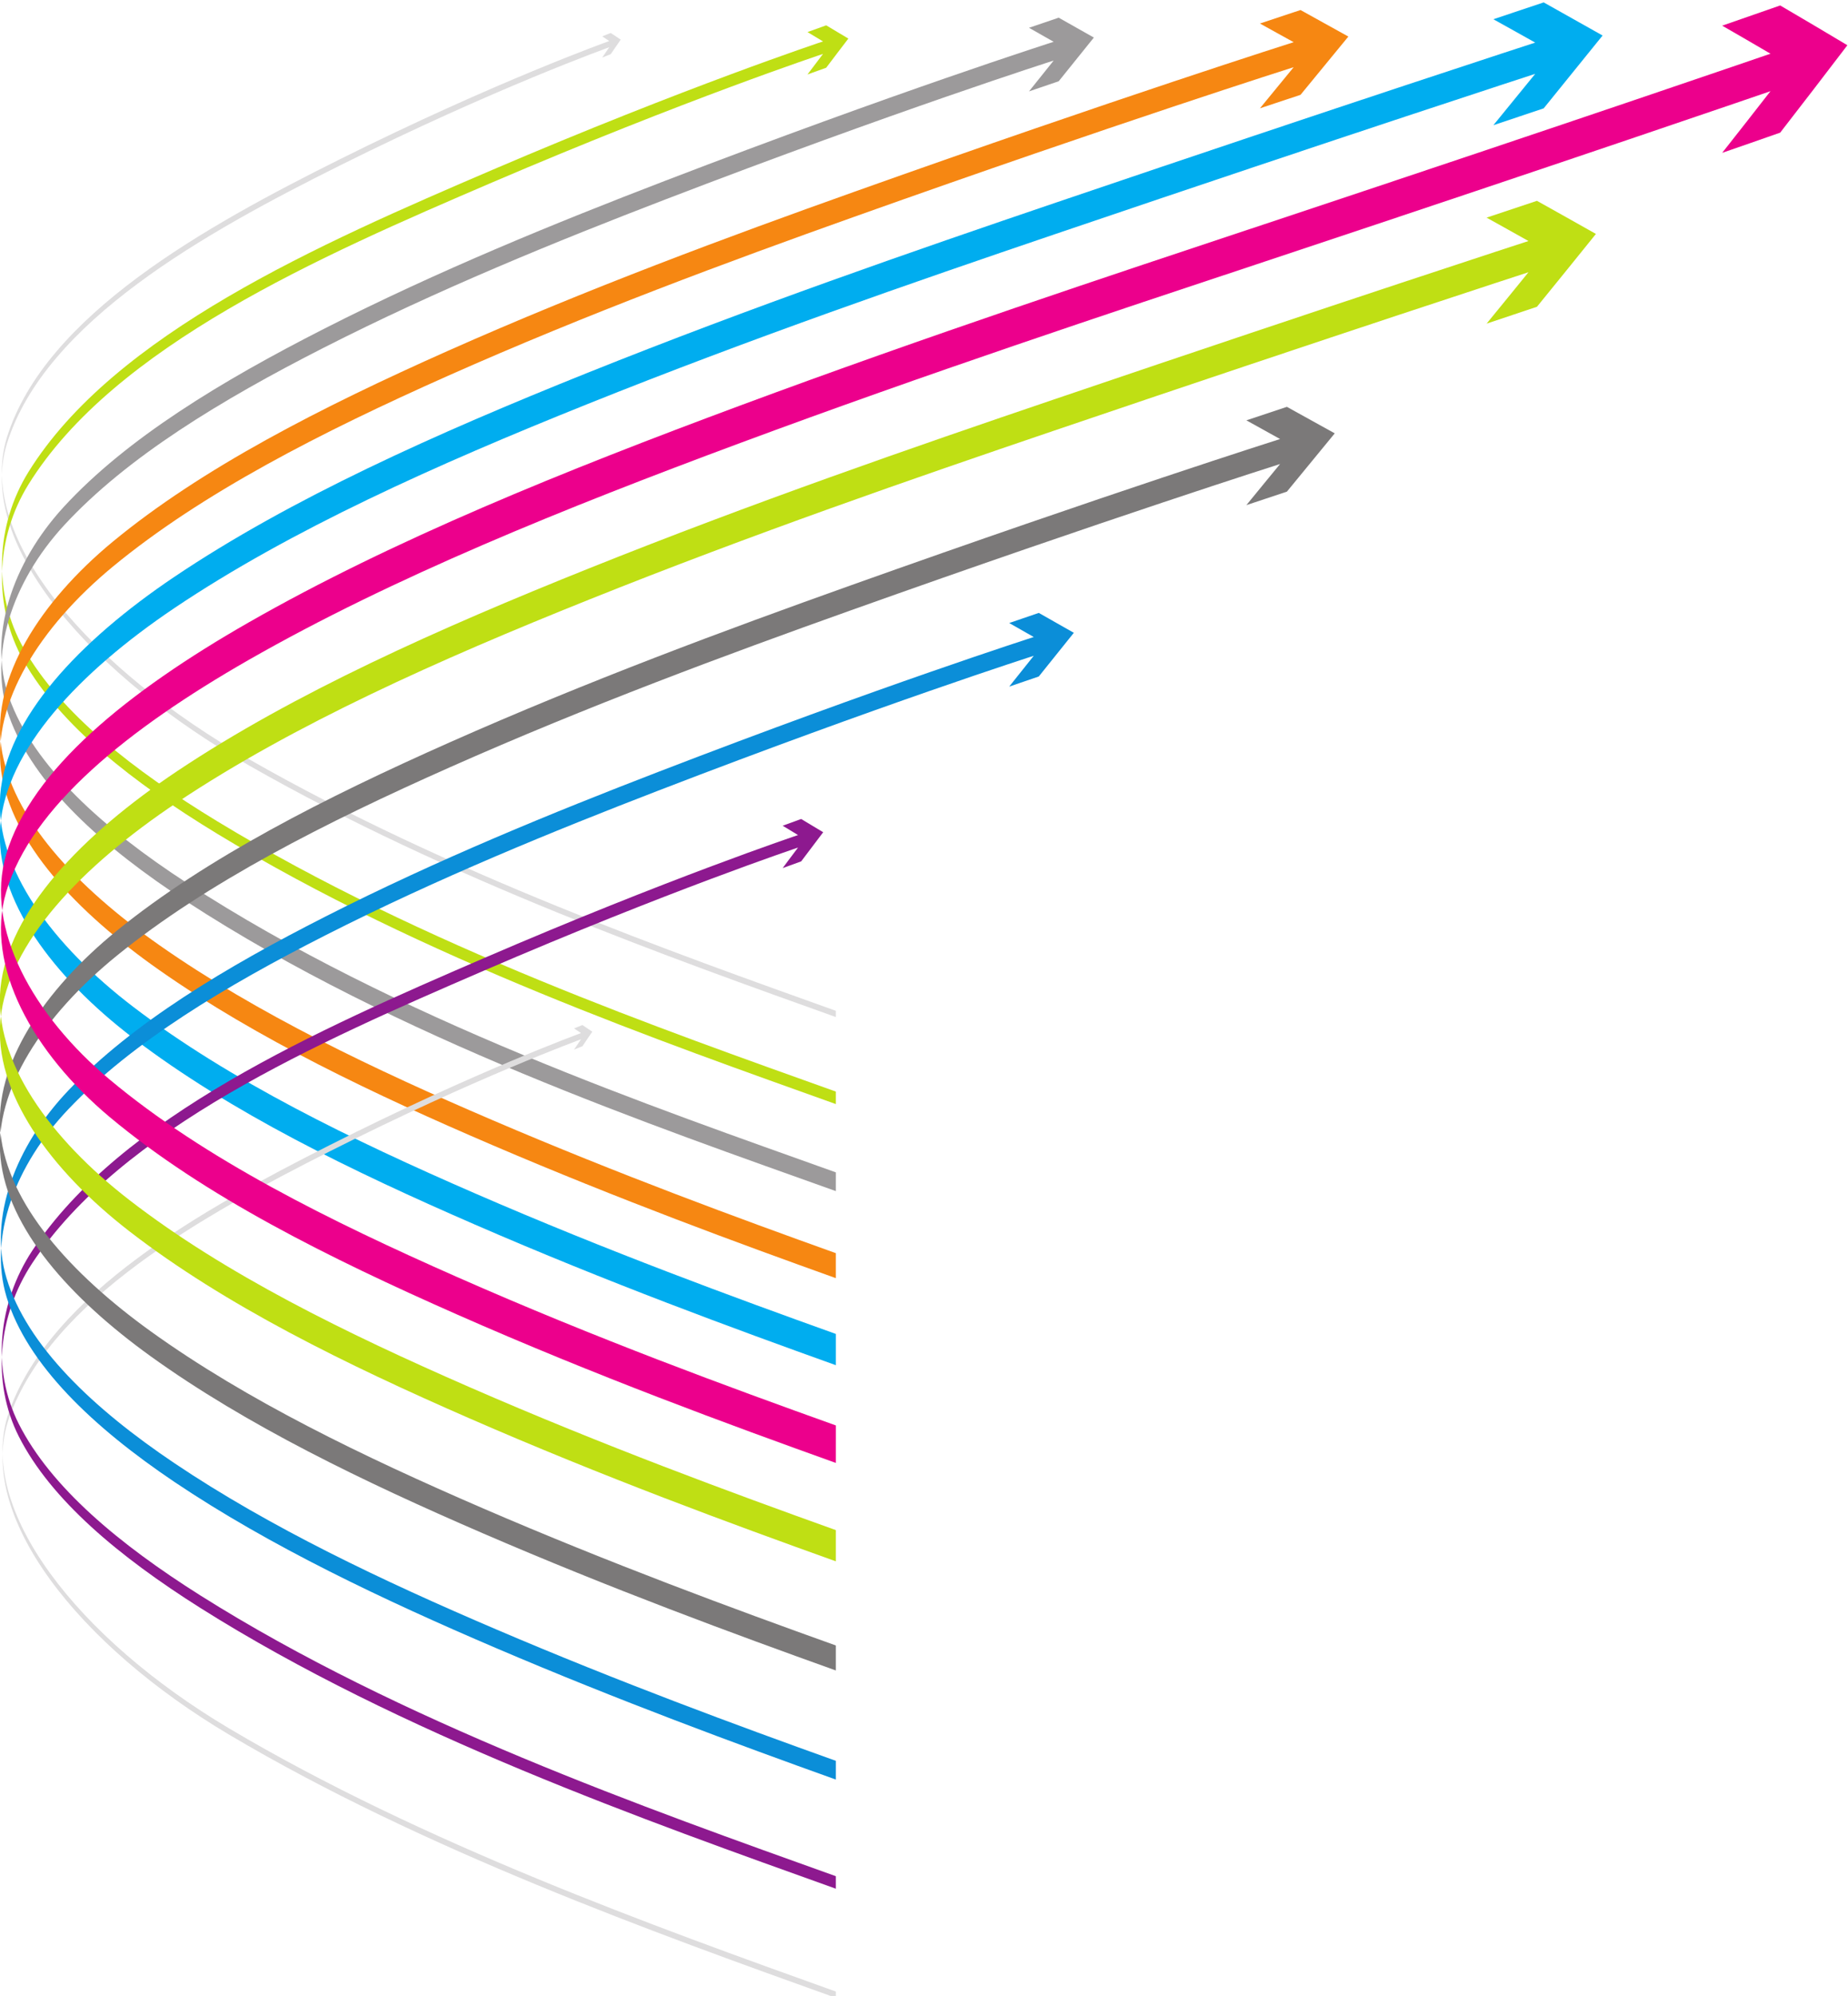 <?xml version="1.0" encoding="UTF-8" standalone="no"?>
<!-- Created with Inkscape (http://www.inkscape.org/) -->

<svg
   xmlns:dc="http://purl.org/dc/elements/1.1/"
   xmlns:cc="http://creativecommons.org/ns#"
   xmlns:rdf="http://www.w3.org/1999/02/22-rdf-syntax-ns#"
   xmlns:svg="http://www.w3.org/2000/svg"
   xmlns="http://www.w3.org/2000/svg"
   xmlns:sodipodi="http://sodipodi.sourceforge.net/DTD/sodipodi-0.dtd"
   xmlns:inkscape="http://www.inkscape.org/namespaces/inkscape"
   version="1.1"
   id="svg1086"
   xml:space="preserve"
   width="150.032"
   height="161.969"
   viewBox="0 0 150.032 161.969"
   sodipodi:docname="arrows-shapes - 1.svg"
   inkscape:version="0.92.3 (2405546, 2018-03-11)"><defs
     id="defs1090"><clipPath
       clipPathUnits="userSpaceOnUse"
       id="clipPath1102"><path
         d="M 0,600 H 600 V 0 H 0 Z"
         id="path1100"
         inkscape:connector-curvature="0" /></clipPath><clipPath
       clipPathUnits="userSpaceOnUse"
       id="clipPath1110"><path
         d="M 174.81,220.586 H 427.387 V 160.523 H 174.81 Z"
         id="path1108"
         inkscape:connector-curvature="0" /></clipPath></defs><sodipodi:namedview
     pagecolor="#ffffff"
     bordercolor="#666666"
     borderopacity="1"
     objecttolerance="10"
     gridtolerance="10"
     guidetolerance="10"
     inkscape:pageopacity="0"
     inkscape:pageshadow="2"
     inkscape:window-width="1920"
     inkscape:window-height="1017"
     id="namedview1088"
     showgrid="false"
     inkscape:zoom="1.06125"
     inkscape:cx="349.09573"
     inkscape:cy="41.076105"
     inkscape:window-x="3832"
     inkscape:window-y="-8"
     inkscape:window-maximized="1"
     inkscape:current-layer="g1094"
     fit-margin-top="0"
     fit-margin-left="0"
     fit-margin-right="0"
     fit-margin-bottom="0" /><g
     id="g1094"
     inkscape:groupmode="layer"
     inkscape:label="arrows-pack-publicdomainvectors"
     transform="matrix(1.333,0,0,-1.333,-50.904,776.481)"><g
       id="g1211"><path
         inkscape:connector-curvature="0"
         id="path1208"
         style="fill:#deddde;fill-opacity:1;fill-rule:nonzero;stroke:none"
         d="m 89.093,520.591 c -9.793,3.508 -23.583,8.378 -35.719,15.305 -9.524,5.441 -16.69,13.425 -14.76,19.618 2.332,7.428 12.099,12.84 20.274,16.917 9.462,4.716 16.406,7.198 16.406,7.198 -0.142,-0.21 -0.289,-0.416 -0.43,-0.626 0.172,0.069 0.345,0.137 0.518,0.205 0.203,0.296 0.409,0.591 0.612,0.887 -0.203,0.136 -0.41,0.268 -0.612,0.404 -0.173,-0.069 -0.346,-0.136 -0.518,-0.205 0.141,-0.098 0.288,-0.187 0.43,-0.285 0,0 -6.945,-2.48 -16.406,-7.198 -8.175,-4.076 -17.942,-9.488 -20.274,-16.916 -1.93,-6.193 5.235,-14.178 14.76,-19.619 12.136,-6.928 25.926,-11.797 35.719,-15.304 z" /><path
         inkscape:connector-curvature="0"
         id="path1210"
         style="fill:#bfdf14;fill-opacity:1;fill-rule:nonzero;stroke:none"
         d="m 89.093,515.293 c -10.405,3.728 -25.167,8.858 -37.684,16.461 -5.133,3.121 -9.539,6.578 -11.773,10.509 -1.892,3.335 -1.731,7.498 0.283,10.748 5.228,8.422 17.769,13.897 28.229,18.382 11.825,5.066 20.166,7.831 20.166,7.831 -0.317,-0.415 -0.628,-0.835 -0.946,-1.25 0.38,0.136 0.758,0.273 1.139,0.409 0.45,0.591 0.895,1.186 1.35,1.774 -0.453,0.266 -0.9,0.54 -1.35,0.807 -0.381,-0.137 -0.759,-0.274 -1.139,-0.41 0.316,-0.188 0.63,-0.381 0.946,-0.569 0,0 -8.341,-2.765 -20.166,-7.832 -10.46,-4.485 -23.001,-9.959 -28.229,-18.381 -2.014,-3.25 -2.175,-7.414 -0.283,-10.749 2.234,-3.93 6.64,-7.386 11.773,-10.508 12.517,-7.604 27.279,-12.733 37.684,-16.461 z" /><path
         inkscape:connector-curvature="0"
         id="path1212"
         style="fill:#9c9a9b;fill-opacity:1;fill-rule:nonzero;stroke:none"
         d="m 89.093,509.995 c -11.009,3.942 -26.743,9.302 -39.519,17.614 -5.101,3.32 -9.354,7.113 -10.838,11.308 -1.3,3.689 0.178,8.152 3.334,11.588 3.854,4.185 9.598,7.659 15.819,10.826 6.978,3.552 14.221,6.497 20.793,9.022 14.074,5.406 23.679,8.467 23.679,8.467 -0.499,-0.627 -1.004,-1.25 -1.503,-1.877 0.602,0.204 1.205,0.411 1.809,0.616 0.71,0.888 1.427,1.774 2.142,2.661 -0.715,0.403 -1.43,0.805 -2.142,1.21 -0.604,-0.204 -1.207,-0.412 -1.809,-0.615 0.499,-0.287 1.003,-0.567 1.503,-0.853 0,0 -9.605,-3.062 -23.679,-8.468 -6.573,-2.524 -13.816,-5.469 -20.794,-9.022 -6.22,-3.168 -11.966,-6.64 -15.818,-10.826 -3.157,-3.435 -4.634,-7.898 -3.334,-11.587 1.484,-4.196 5.737,-7.989 10.838,-11.309 12.776,-8.312 28.511,-13.671 39.52,-17.614 0,-0.381 -10e-4,-0.761 -10e-4,-1.141" /><path
         inkscape:connector-curvature="0"
         id="path1214"
         style="fill:#f68712;fill-opacity:1;fill-rule:nonzero;stroke:none"
         d="m 89.093,504.696 c -5.904,2.115 -13.18,4.787 -20.915,8.099 -7.131,3.055 -14.325,6.469 -20.307,10.667 -5.006,3.517 -9.008,7.727 -9.613,12.108 -0.562,4.132 2.352,8.763 6.786,12.428 5.431,4.486 12.704,8.193 20.409,11.622 8.513,3.784 17.103,6.963 24.775,9.693 16.101,5.731 26.75,9.103 26.75,9.103 -0.687,-0.832 -1.371,-1.668 -2.054,-2.503 0.823,0.275 1.646,0.548 2.471,0.82 0.969,1.185 1.943,2.365 2.914,3.548 -0.971,0.54 -1.943,1.075 -2.914,1.615 -0.825,-0.273 -1.648,-0.546 -2.471,-0.821 0.685,-0.379 1.367,-0.762 2.054,-1.137 0,0 -10.649,-3.373 -26.75,-9.104 -7.672,-2.73 -16.262,-5.909 -24.775,-9.693 -7.705,-3.429 -14.978,-7.136 -20.409,-11.622 -4.434,-3.665 -7.348,-8.295 -6.786,-12.427 0.605,-4.381 4.607,-8.592 9.613,-12.109 5.982,-4.197 13.176,-7.612 20.307,-10.666 7.735,-3.312 15.011,-5.985 20.915,-8.099 z" /><path
         inkscape:connector-curvature="0"
         id="path1216"
         style="fill:#00adef;fill-opacity:1;fill-rule:nonzero;stroke:none"
         d="m 89.093,499.398 c -6.21,2.226 -13.887,5.041 -22.008,8.571 -7.427,3.228 -14.865,6.825 -20.784,11.343 -4.857,3.705 -8.451,8.431 -8.099,12.907 0.376,4.642 4.772,9.343 10.604,13.268 7.089,4.763 15.951,8.726 25.159,12.419 10.011,4.014 19.873,7.425 28.536,10.365 17.798,6.041 29.189,9.74 29.189,9.74 -0.85,-1.041 -1.699,-2.084 -2.549,-3.127 1.024,0.34 2.045,0.683 3.064,1.026 1.199,1.477 2.395,2.956 3.588,4.434 -1.193,0.671 -2.388,1.345 -3.588,2.017 -1.019,-0.341 -2.04,-0.685 -3.064,-1.026 0.85,-0.475 1.701,-0.944 2.548,-1.422 0,0 -11.392,-3.697 -29.188,-9.739 -8.664,-2.942 -18.525,-6.353 -28.536,-10.366 -9.208,-3.693 -18.072,-7.654 -25.159,-12.419 -5.834,-3.925 -10.228,-8.625 -10.604,-13.268 -0.352,-4.476 3.243,-9.201 8.099,-12.908 5.92,-4.514 13.357,-8.113 20.785,-11.343 8.12,-3.529 15.797,-6.344 22.008,-8.57 0,-0.634 -10e-4,-1.268 -10e-4,-1.902" /><path
         inkscape:connector-curvature="0"
         id="path1218"
         style="fill:#deddde;fill-opacity:1;fill-rule:nonzero;stroke:none"
         d="m 89.093,460.884 c -11.069,3.966 -25.153,9.025 -36.945,16.017 -9.163,5.436 -15.498,13.38 -13.405,19.291 2.568,7.201 11.838,12.339 19.534,16.226 8.867,4.476 15.296,6.817 15.296,6.817 -0.138,-0.21 -0.284,-0.415 -0.422,-0.626 0.168,0.07 0.338,0.137 0.508,0.205 0.197,0.298 0.405,0.59 0.602,0.887 -0.198,0.138 -0.404,0.266 -0.602,0.403 -0.17,-0.068 -0.34,-0.134 -0.508,-0.204 0.139,-0.097 0.284,-0.186 0.422,-0.285 0,0 -6.429,-2.341 -15.296,-6.817 -7.697,-3.886 -16.967,-9.025 -19.534,-16.225 -2.094,-5.912 4.243,-13.855 13.406,-19.292 11.791,-6.991 25.876,-12.049 36.945,-16.015 0,-0.128 -10e-4,-0.254 -10e-4,-0.382" /><path
         inkscape:connector-curvature="0"
         id="path1220"
         style="fill:#8d198f;fill-opacity:1;fill-rule:nonzero;stroke:none"
         d="m 89.093,467.527 c -11.5,4.122 -26.51,9.41 -38.689,17.083 -4.957,3.126 -9.115,6.589 -11.071,10.45 -1.675,3.316 -1.27,7.373 0.813,10.54 5.396,8.186 17.461,13.476 27.473,17.798 11.284,4.87 19.173,7.511 19.173,7.511 -0.316,-0.414 -0.625,-0.834 -0.937,-1.25 0.375,0.136 0.752,0.273 1.128,0.409 0.449,0.589 0.89,1.184 1.34,1.774 -0.449,0.266 -0.892,0.542 -1.34,0.807 -0.376,-0.137 -0.753,-0.273 -1.128,-0.41 0.312,-0.19 0.624,-0.381 0.937,-0.569 0,0 -7.889,-2.642 -19.173,-7.51 -10.012,-4.323 -22.077,-9.613 -27.473,-17.8 -2.083,-3.166 -2.488,-7.223 -0.813,-10.539 1.956,-3.86 6.114,-7.323 11.071,-10.449 12.179,-7.674 27.189,-12.962 38.689,-17.083 z" /><path
         inkscape:connector-curvature="0"
         id="path1222"
         style="fill:#0b8ed8;fill-opacity:1;fill-rule:nonzero;stroke:none"
         d="m 89.093,474.171 c -6.05,2.169 -13.207,4.807 -20.673,7.995 -6.906,2.953 -13.791,6.215 -19.608,10.123 -4.944,3.328 -8.978,7.139 -10.227,11.267 -1.11,3.688 0.551,8.048 3.766,11.424 3.903,4.103 9.579,7.502 15.683,10.601 6.825,3.463 13.866,6.334 20.236,8.79 13.631,5.253 22.879,8.213 22.879,8.213 -0.499,-0.626 -0.998,-1.251 -1.497,-1.877 0.599,0.205 1.2,0.411 1.802,0.616 0.711,0.886 1.42,1.775 2.135,2.66 -0.714,0.403 -1.424,0.806 -2.135,1.211 -0.602,-0.205 -1.203,-0.411 -1.802,-0.616 0.497,-0.285 0.998,-0.567 1.497,-0.852 0,0 -9.249,-2.959 -22.879,-8.214 -6.371,-2.455 -13.412,-5.325 -20.236,-8.79 -6.104,-3.098 -11.78,-6.497 -15.683,-10.6 -3.214,-3.377 -4.879,-7.738 -3.766,-11.425 1.248,-4.128 5.281,-7.942 10.227,-11.266 5.816,-3.91 12.7,-7.175 19.608,-10.123 7.466,-3.19 14.623,-5.829 20.674,-7.996 0,-0.381 -10e-4,-0.76 -10e-4,-1.141" /><path
         inkscape:connector-curvature="0"
         id="path1224"
         style="fill:#7b7979;fill-opacity:1;fill-rule:nonzero;stroke:none"
         d="m 89.093,480.813 c -6.228,2.23 -13.704,4.984 -21.527,8.363 -7.19,3.108 -14.347,6.549 -20.203,10.764 -4.887,3.519 -8.707,7.76 -9.145,12.081 -0.409,4.141 2.626,8.685 7.097,12.316 5.458,4.425 12.672,8.087 20.284,11.464 8.393,3.726 16.833,6.849 24.356,9.531 15.787,5.627 26.195,8.926 26.195,8.926 -0.688,-0.831 -1.366,-1.67 -2.052,-2.502 0.822,0.273 1.645,0.547 2.468,0.82 0.97,1.184 1.945,2.364 2.914,3.549 -0.971,0.538 -1.943,1.073 -2.914,1.613 -0.823,-0.274 -1.646,-0.547 -2.468,-0.821 0.685,-0.375 1.366,-0.76 2.052,-1.138 0,0 -10.408,-3.298 -26.195,-8.925 -7.523,-2.682 -15.963,-5.807 -24.356,-9.531 -7.612,-3.378 -14.826,-7.04 -20.284,-11.465 -4.471,-3.63 -7.506,-8.175 -7.097,-12.316 0.438,-4.32 4.258,-8.561 9.145,-12.081 5.856,-4.214 13.013,-7.655 20.203,-10.763 7.823,-3.379 15.299,-6.133 21.527,-8.363 z" /><path
         inkscape:connector-curvature="0"
         id="path1226"
         style="fill:#bfdf14;fill-opacity:1;fill-rule:nonzero;stroke:none"
         d="m 89.093,487.457 c -6.382,2.286 -14.164,5.147 -22.328,8.71 -7.457,3.255 -14.869,6.871 -20.715,11.396 -4.787,3.708 -8.272,8.453 -7.832,12.895 0.465,4.647 4.918,9.301 10.77,13.209 7.097,4.731 15.924,8.671 25.077,12.337 9.942,3.984 19.721,7.365 28.306,10.281 17.634,5.987 28.908,9.648 28.908,9.648 -0.845,-1.046 -1.699,-2.085 -2.55,-3.128 1.024,0.34 2.046,0.683 3.066,1.025 1.205,1.476 2.398,2.956 3.592,4.435 -1.195,0.67 -2.388,1.349 -3.592,2.016 -1.02,-0.341 -2.042,-0.684 -3.066,-1.024 0.851,-0.476 1.703,-0.945 2.55,-1.423 0,0 -11.274,-3.659 -28.908,-9.647 -8.586,-2.915 -18.364,-6.296 -28.306,-10.28 -9.153,-3.667 -17.98,-7.606 -25.077,-12.338 -5.852,-3.908 -10.302,-8.562 -10.77,-13.209 -0.437,-4.442 3.044,-9.188 7.832,-12.895 5.846,-4.526 13.258,-8.14 20.715,-11.396 8.165,-3.563 15.946,-6.423 22.328,-8.711 z" /><path
         inkscape:connector-curvature="0"
         id="path1228"
         style="fill:#ec008c;fill-opacity:1;fill-rule:nonzero;stroke:none"
         d="m 89.093,493.447 c -6.514,2.336 -14.587,5.294 -23.079,9.041 -7.706,3.401 -15.364,7.18 -21.148,12.018 -4.651,3.894 -7.633,9.191 -6.299,13.708 1.527,5.161 7.409,9.907 14.749,14.108 8.795,5.03 19.278,9.253 29.959,13.218 11.421,4.237 22.426,7.882 31.926,11.037 19.056,6.332 30.817,10.378 30.817,10.378 -0.979,-1.249 -1.95,-2.507 -2.941,-3.753 1.185,0.407 2.361,0.819 3.533,1.23 1.377,1.771 2.738,3.547 4.092,5.321 -1.355,0.809 -2.717,1.618 -4.092,2.421 -1.172,-0.41 -2.348,-0.822 -3.533,-1.23 0.988,-0.563 1.964,-1.138 2.941,-1.707 0,0 -11.761,-4.047 -30.817,-10.378 -9.5,-3.157 -20.505,-6.8 -31.927,-11.038 -10.68,-3.964 -21.164,-8.187 -29.958,-13.217 -7.341,-4.2 -13.222,-8.948 -14.75,-14.107 -1.33,-4.519 1.649,-9.815 6.3,-13.709 5.785,-4.838 13.442,-8.618 21.148,-12.018 8.492,-3.749 16.565,-6.706 23.08,-9.04 0,-0.761 -10e-4,-1.522 -10e-4,-2.283" /></g></g></svg>